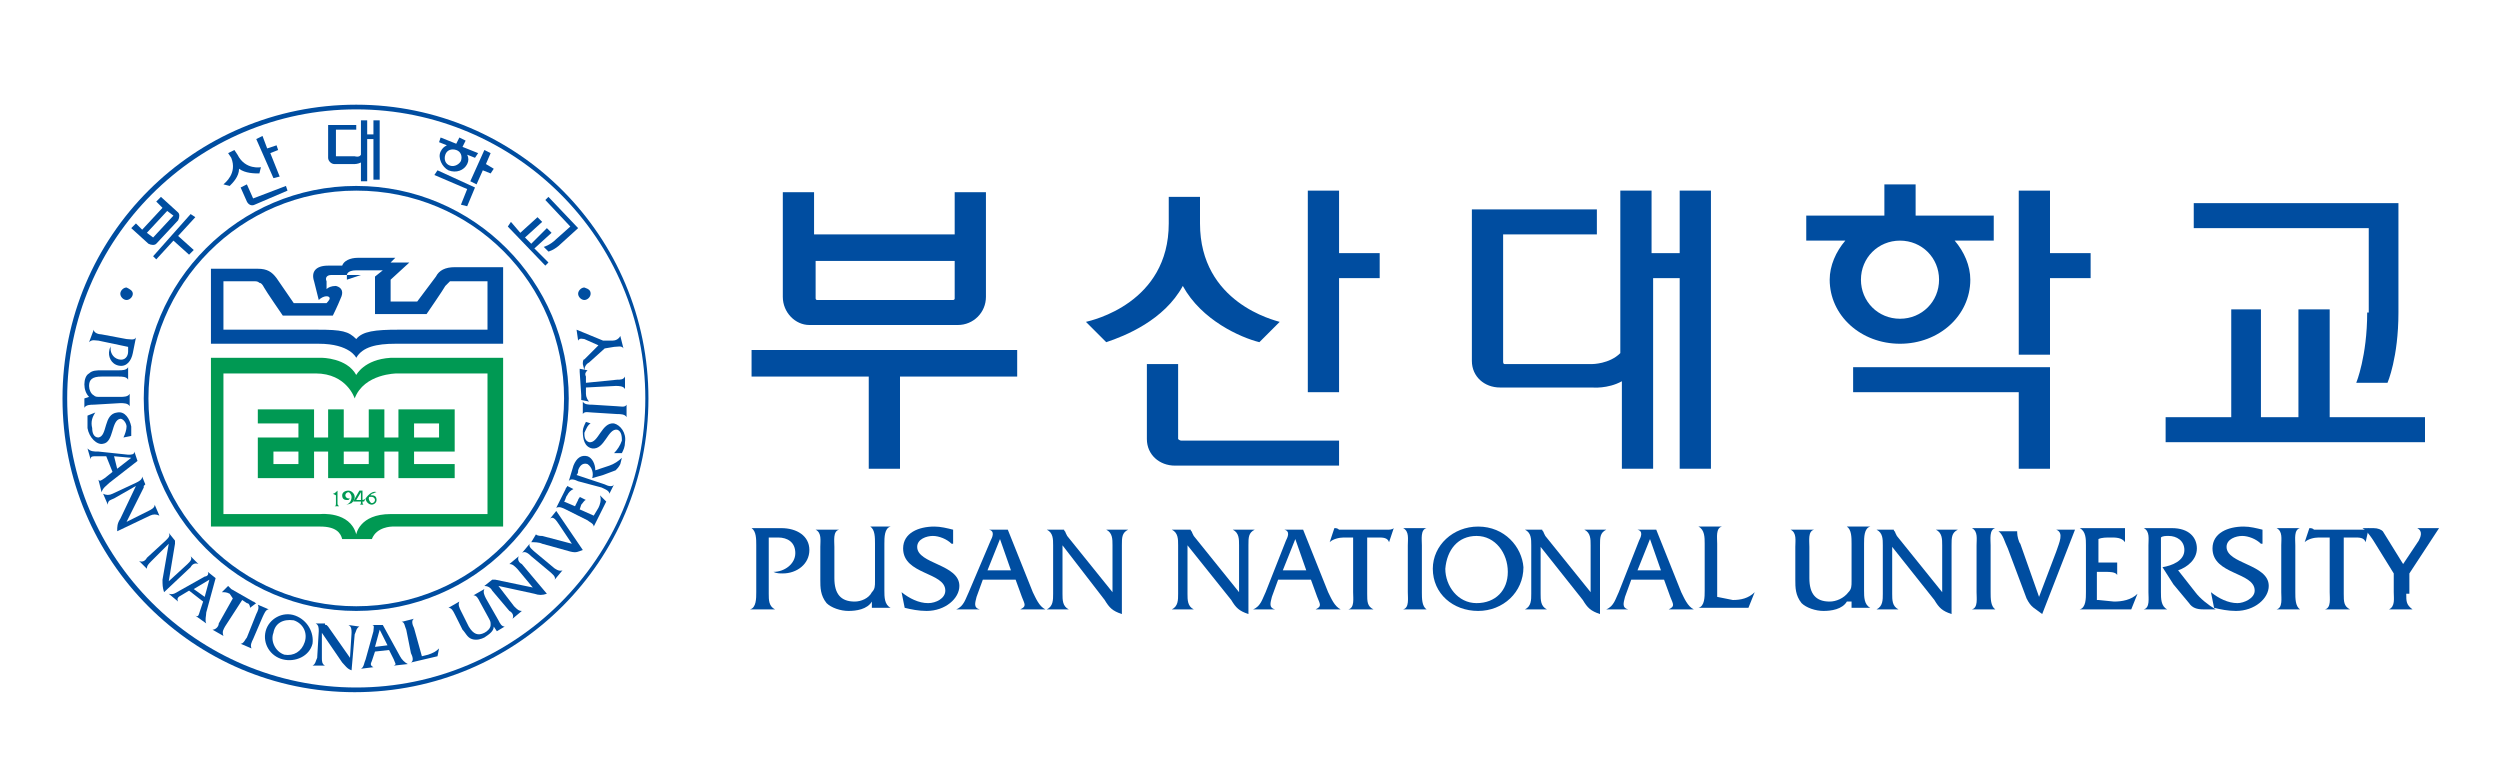 <?xml version="1.0" encoding="utf-8"?>
<!-- Generator: Adobe Illustrator 28.1.0, SVG Export Plug-In . SVG Version: 6.00 Build 0)  -->
<svg version="1.1" id="레이어_1" xmlns="http://www.w3.org/2000/svg" xmlns:xlink="http://www.w3.org/1999/xlink" x="0px"
	 y="0px" viewBox="0 0 160 50" style="enable-background:new 0 0 160 50;" xml:space="preserve">
<style type="text/css">
	.st0{fill:#004DA0;}
	.st1{fill:#009953;}
</style>
<g>
	<g>
		<g>
			<g>
				<g>
					<path class="st0" d="M8.5,22.6c-0.1,0.5-0.4,0.9-0.9,0.8c-0.5-0.1-0.7-0.6-0.6-1c0-0.1,0.1-0.2,0.1-0.3C7,22.5,7.2,22.9,7.6,23
						c0.4,0.1,0.6-0.2,0.6-0.5c0-0.1,0-0.2,0-0.3l-1.9-0.4c-0.2,0-0.4-0.1-0.6,0.1l0,0L6,21.1l0,0c0,0.2,0.3,0.3,0.5,0.3l1.6,0.3
						c0.2,0,0.5,0.1,0.6-0.1l0,0L8.5,22.6z"/>
					<path class="st0" d="M5.7,25.4c-0.2-0.2-0.3-0.5-0.3-0.8c0-0.3,0.1-0.6,0.3-0.7c0.2-0.2,0.5-0.2,0.8-0.2l1.1,0
						c0.2,0,0.5,0,0.6-0.2h0l0,0.8h0c-0.1-0.2-0.4-0.2-0.6-0.2l-1.1,0c-0.6,0-0.8,0.2-0.8,0.6c0,0.2,0.1,0.5,0.3,0.6
						c0.1,0.1,0.2,0.1,0.4,0.1l1.3,0c0.2,0,0.5,0,0.6-0.2l0,0l0,0.8l0,0c-0.1-0.2-0.4-0.2-0.6-0.2L6,25.9c-0.2,0-0.5,0-0.6,0.2h0
						l0-0.6L5.7,25.4z"/>
					<path class="st0" d="M7.9,28c0.1-0.2,0.2-0.5,0.2-0.7c0-0.2-0.2-0.5-0.4-0.5c-0.6,0.1-0.4,1.5-1.1,1.6c-0.4,0.1-0.9-0.4-1-1
						c0-0.3,0-0.5,0-0.8l0.5-0.2c-0.2,0.3-0.3,0.6-0.2,1C5.9,27.7,6,28,6.3,28c0.6-0.1,0.3-1.5,1.2-1.6c0.5-0.1,0.8,0.4,0.9,0.9
						c0,0.2,0,0.4,0,0.6L7.9,28z"/>
					<path class="st0" d="M7.5,30l-0.2-0.8l1.1,0.1L7.5,30z M7.2,30.2l-0.5,0.4c-0.3,0.2-0.3,0.2-0.4,0.1l0,0l0.2,0.8l0,0
						c0.1-0.3,0.3-0.4,0.5-0.6l1.8-1.4l-0.2-0.6l0,0c0,0.2-0.2,0.2-0.4,0.2l-1.9-0.2c-0.3,0-0.5,0-0.7-0.2l0,0l0.2,0.7l0,0
						c0-0.2,0.1-0.2,0.4-0.2l0.6,0L7.2,30.2z"/>
					<path class="st0" d="M7.3,31.9C7.1,32,6.9,32,6.9,32.3l0,0l-0.3-0.7l0,0c0.2,0.1,0.4,0.1,0.6,0l1.5-0.7
						c0.2-0.1,0.4-0.2,0.4-0.4l0,0L9.3,31l0,0c0,0-0.1,0.1-0.1,0.1l0,0.1l-1.1,2.2l1.4-0.7c0.2-0.1,0.4-0.2,0.4-0.4l0,0l0.3,0.7l0,0
						c-0.2-0.1-0.4-0.1-0.6,0l-2.1,1c0-0.3,0-0.5,0.2-0.8l1-2.1L7.3,31.9z"/>
					<path class="st0" d="M9.7,35.9c-0.2,0.2-0.3,0.3-0.3,0.5l0,0l-0.5-0.5l0,0c0.2,0.1,0.4,0,0.5-0.2l1.2-1.1
						c0.2-0.2,0.3-0.3,0.2-0.5l0,0l0.4,0.5l0,0c0,0,0,0.1,0,0.1l0,0.1l-0.4,2.4l1.2-1.1c0.2-0.2,0.3-0.3,0.2-0.5l0,0l0.5,0.5l0,0
						c-0.2-0.1-0.4,0-0.5,0.2l-1.7,1.6c-0.1-0.3-0.1-0.5-0.1-0.8l0.4-2.3L9.7,35.9z"/>
					<path class="st0" d="M13.1,38.2l-0.7-0.5l1-0.6L13.1,38.2z M13,38.5l-0.2,0.6c-0.1,0.3-0.1,0.4-0.3,0.3l0,0l0.7,0.5l0,0
						c-0.1-0.2,0-0.5,0-0.7l0.6-2.2l-0.5-0.4l0,0c0.1,0.2-0.1,0.3-0.2,0.3l-1.6,0.9c-0.2,0.1-0.4,0.3-0.7,0.2l0,0l0.6,0.5l0,0
						c-0.1-0.2,0-0.3,0.2-0.4l0.5-0.3L13,38.5z"/>
					<path class="st0" d="M14.4,40.1c-0.1,0.2-0.2,0.3-0.1,0.6l0,0l-0.7-0.4l0,0c0.2,0,0.4-0.2,0.4-0.4l0.9-1.6L14.7,38
						c-0.2-0.1-0.3-0.1-0.5-0.1l0,0l0.4-0.4l0,0c0,0,0.1,0.1,0.1,0.1l0.1,0.1l1.4,0.8c0.1,0,0.1,0.1,0.2,0.1l0,0L16,38.9l0,0
						c0-0.2-0.1-0.3-0.2-0.3l-0.3-0.2L14.4,40.1z"/>
					<path class="st0" d="M16.4,39.3c0.1-0.2,0.2-0.4,0.1-0.6l0,0l0.7,0.3l0,0c-0.2,0-0.3,0.3-0.4,0.5l-0.6,1.4
						c-0.1,0.2-0.2,0.4-0.1,0.6l0,0l-0.7-0.3l0,0c0.2,0,0.3-0.3,0.4-0.4L16.4,39.3z"/>
					<path class="st0" d="M18.8,39.7c0.6,0.2,0.9,0.8,0.7,1.4c-0.2,0.6-0.7,0.9-1.3,0.8c-0.6-0.2-0.9-0.9-0.7-1.4
						C17.6,39.9,18.1,39.6,18.8,39.7z M18.9,39.4c-0.8-0.3-1.7,0.2-1.9,1c-0.2,0.8,0.3,1.6,1.1,1.8c0.8,0.2,1.7-0.2,1.9-1
						C20.1,40.5,19.7,39.7,18.9,39.4z"/>
					<path class="st0" d="M20.6,42.1c0,0.2,0,0.4,0.2,0.5l0,0L20,42.6v0c0.2-0.1,0.2-0.3,0.3-0.5l0.1-1.7c0-0.2,0-0.4-0.2-0.5v0
						l0.6,0l0,0c0,0.1,0,0.1,0.1,0.1l0.1,0.1l1.4,2l0.1-1.6c0-0.2,0-0.4-0.2-0.5l0,0l0.7,0.1l0,0c-0.2,0.1-0.2,0.3-0.3,0.5l-0.2,2.3
						c-0.3-0.1-0.4-0.3-0.6-0.5l-1.3-1.9L20.6,42.1z"/>
					<path class="st0" d="M24.8,41.3l-0.8,0.1l0.3-1.1L24.8,41.3z M24.9,41.6l0.3,0.6c0.1,0.3,0.2,0.3,0,0.4l0,0l0.9-0.1l0,0
						c-0.2-0.1-0.4-0.3-0.5-0.5l-1.1-2L23.8,40v0c0.2,0,0.1,0.2,0.1,0.4l-0.5,1.8c-0.1,0.2-0.1,0.5-0.3,0.6l0,0l0.8-0.1l0,0
						c-0.2-0.1-0.2-0.2-0.1-0.4l0.2-0.6L24.9,41.6z"/>
					<path class="st0" d="M27.4,41.9c0.3-0.1,0.5-0.2,0.7-0.4l0,0L28,42l-1.7,0.4l0,0c0.2-0.1,0.1-0.4,0-0.6L26,40.3
						c-0.1-0.2-0.1-0.5-0.3-0.5l0,0l0.8-0.2l0,0c-0.2,0.1-0.1,0.4,0,0.6l0.5,1.8L27.4,41.9z"/>
					<path class="st0" d="M31.6,40.1c0,0.3-0.3,0.5-0.6,0.7c-0.2,0.1-0.5,0.2-0.8,0.1c-0.3-0.1-0.4-0.4-0.6-0.6l-0.5-1
						c-0.1-0.2-0.2-0.4-0.4-0.4l0,0l0.7-0.4l0,0c-0.1,0.2,0,0.4,0.1,0.6l0.5,1c0.3,0.5,0.6,0.6,1,0.4c0.2-0.1,0.4-0.3,0.4-0.5
						c0-0.2,0-0.2-0.1-0.4l-0.6-1.1c-0.1-0.2-0.2-0.4-0.4-0.4l0,0l0.7-0.4l0,0c-0.1,0.2,0,0.4,0.1,0.6l0.8,1.4
						c0.1,0.2,0.2,0.4,0.4,0.4l0,0l-0.5,0.3L31.6,40.1z"/>
					<path class="st0" d="M32.9,38.8c0.2,0.2,0.3,0.3,0.5,0.3l0,0l-0.6,0.5l0,0c0.1-0.2,0-0.4-0.2-0.5l-1.1-1.3
						c-0.1-0.2-0.3-0.3-0.5-0.3l0,0l0.5-0.4l0,0c0,0,0.1,0,0.1,0l0.1,0l2.4,0.5l-1-1.2c-0.2-0.2-0.3-0.3-0.5-0.3l0,0l0.6-0.5l0,0
						c-0.1,0.2,0,0.4,0.2,0.5L35,38c-0.3,0.1-0.5,0.1-0.8,0l-2.3-0.5L32.9,38.8z"/>
					<path class="st0" d="M34,35.6c-0.1-0.1-0.4-0.4-0.6-0.2l0,0l0.5-0.6l0,0c-0.1,0.2,0.2,0.4,0.3,0.5l1.2,1
						c0.1,0.1,0.4,0.3,0.6,0.2l0,0l-0.5,0.6l0,0c0.1-0.2-0.2-0.4-0.3-0.5L34,35.6z"/>
					<path class="st0" d="M35.8,33.6c-0.2-0.3-0.4-0.6-0.6-0.4l0,0l0.4-0.5l1.7,2.5c-0.3,0.1-0.4,0.2-0.8,0.1l-1.8-0.5
						c-0.2-0.1-0.5-0.1-0.7-0.1l0,0l0.3-0.5l0,0c0.1,0.1,0.3,0.1,0.4,0.1l1.9,0.5L35.8,33.6z"/>
					<path class="st0" d="M38,33l0.3-0.5c0.1-0.2,0.2-0.5,0.1-0.8l0,0l0.4,0.4L38,33.7l0,0c0-0.2-0.3-0.3-0.4-0.4l-1.4-0.7
						c-0.2-0.1-0.4-0.2-0.6-0.1l0,0l0.6-1.2c0-0.1,0.1-0.1,0.1-0.2l0,0l0.4,0.2l0,0c-0.2,0.1-0.3,0.2-0.4,0.4
						c-0.1,0.1-0.1,0.3-0.2,0.4l0.7,0.3L37,32c0-0.1,0.1-0.1,0.1-0.2l0,0l0.4,0.2l0,0c-0.1,0-0.2,0.2-0.3,0.3l-0.1,0.3L38,33z"/>
					<path class="st0" d="M36.7,29.8c0.2-0.5,0.5-0.7,0.9-0.6c0.3,0.1,0.5,0.5,0.5,0.9l0.9-0.3c0.3-0.1,0.6-0.3,0.8-0.5l-0.1,0.4
						c-0.1,0.2-0.2,0.3-0.3,0.4l-0.8,0.3l-0.7,0.2c0.1-0.3,0-0.7-0.3-0.9c-0.3-0.1-0.5,0.1-0.6,0.4c0,0.1,0,0.2-0.1,0.3l1.8,0.6
						c0.2,0.1,0.5,0.2,0.6,0l0,0L39,31.6l0,0c0-0.2-0.3-0.3-0.5-0.4L37,30.8c-0.2-0.1-0.5-0.2-0.6,0l0,0L36.7,29.8z"/>
					<path class="st0" d="M37.8,27.1c-0.2,0.1-0.3,0.4-0.4,0.6c0,0.2,0,0.5,0.3,0.6c0.6,0.1,0.8-1.3,1.6-1.2
						c0.4,0.1,0.8,0.6,0.7,1.2c0,0.3-0.1,0.5-0.2,0.7l-0.5,0c0.2-0.2,0.4-0.5,0.5-0.8c0-0.2,0-0.6-0.3-0.7c-0.6-0.1-0.8,1.3-1.6,1.2
						c-0.5-0.1-0.6-0.6-0.6-1.1c0-0.2,0.1-0.4,0.2-0.6L37.8,27.1z"/>
					<path class="st0" d="M37.9,26.4c-0.2,0-0.5-0.1-0.6,0.1h0l0-0.8h0c0.1,0.2,0.4,0.2,0.6,0.2l1.6,0.1c0.2,0,0.5,0.1,0.6-0.1h0
						l0,0.8l0,0c-0.1-0.2-0.4-0.2-0.6-0.2L37.9,26.4z"/>
					<path class="st0" d="M39.5,24.3c0.2,0,0.4,0,0.5-0.2l0,0l0,0.8l0,0c-0.1-0.2-0.4-0.2-0.6-0.2l-1.9,0.1l0,0.4
						c0,0.2,0.1,0.4,0.2,0.5l0,0l-0.5-0.1l0,0c0,0,0-0.1,0-0.2l0-0.1l-0.1-1.5c0-0.1,0-0.1,0-0.2l0,0l0.5,0.1v0
						c-0.1,0.1-0.2,0.2-0.1,0.4l0,0.4L39.5,24.3z"/>
					<path class="st0" d="M39.2,21.8c0.2,0,0.4-0.1,0.5-0.3l0,0l0.2,0.8l0,0c-0.1-0.2-0.4-0.1-0.6-0.1l-0.6,0.1l-1,0.9
						c-0.2,0.1-0.3,0.3-0.3,0.5l-0.1-0.4c0-0.1,0-0.3,0.1-0.3l0.9-0.9l-0.9-0.4c-0.1,0-0.3-0.1-0.4,0.1l0,0l-0.1-0.7l1.7,0.7
						L39.2,21.8z"/>
					<path class="st0" d="M8.5,18.8c0,0.2-0.2,0.4-0.4,0.4c-0.2,0-0.4-0.2-0.4-0.4c0-0.2,0.2-0.4,0.4-0.4
						C8.3,18.5,8.5,18.6,8.5,18.8z"/>
					<path class="st0" d="M37.8,18.8c0,0.2-0.2,0.4-0.4,0.4c-0.2,0-0.4-0.2-0.4-0.4c0-0.2,0.2-0.4,0.4-0.4
						C37.7,18.5,37.8,18.6,37.8,18.8z"/>
				</g>
			</g>
			<g>
				<path class="st0" d="M23.9,8.6h-0.4V7.7h-0.4v2.2c-0.1,0.2-0.4,0.1-0.4,0.1h-1.2c0,0,0,0,0,0V8.3h1.3V8H21l0,2.1
					c0,0.2,0.2,0.4,0.4,0.4h1.3c0,0,0.2,0,0.4-0.1v1.2h0.4V8.9h0.4v2.6h0.4V7.7h-0.4V8.6z"/>
			</g>
			<polygon class="st0" points="10,16.6 11.1,15.4 12.1,16.3 12.4,16 11.4,15.1 12.5,13.9 12.2,13.7 9.8,16.4 			"/>
			<path class="st0" d="M9.5,15.6c0.2,0.1,0.4,0.1,0.5,0l1.4-1.5c0.1-0.2,0.1-0.4,0-0.5l-1.1-1L10,12.9l0.4,0.4l-1.3,1.4l-0.4-0.4
				l-0.3,0.3L9.5,15.6z M10.7,13.5l0.4,0.3c0,0,0,0,0,0l-1.3,1.4c0,0,0,0,0,0l-0.4-0.3L10.7,13.5z"/>
			<polygon class="st0" points="16.8,8.7 16.4,8.9 17.5,11.4 17.9,11.3 17.3,9.8 17.8,9.6 17.7,9.3 17.1,9.5 			"/>
			<path class="st0" d="M16.2,12.7l-0.4-0.9l-0.4,0.2l0.4,0.9c0.1,0.2,0.3,0.3,0.5,0.2l2.1-0.9l-0.1-0.3L16.2,12.7
				C16.2,12.7,16.2,12.7,16.2,12.7z"/>
			<g>
				<path class="st0" d="M15.2,9.9l-0.2-0.3l-0.4,0.2l0.2,0.3c0.4,1-0.4,1.6-0.5,1.7l0.4,0.1c0.2-0.2,0.6-0.6,0.6-1.1
					c0.4,0.3,1,0.3,1.3,0.3l0.1-0.4C16.7,10.7,15.7,10.9,15.2,9.9z"/>
			</g>
			<g>
				<polygon class="st0" points="35.3,14.9 35,14.6 34,15.6 33.6,15.2 34.7,14.2 34.4,13.9 33.3,14.9 32.7,14.2 32.5,14.5 34.9,17 
					35.1,16.8 34.2,15.9 				"/>
				<path class="st0" d="M35.6,15.3c-0.4,0.4-0.8,0.5-0.8,0.5l0.3,0.3c0,0,0.4-0.1,0.8-0.5l1.1-1l0,0h0l-1.9-2l-0.2,0.2l1.6,1.7
					L35.6,15.3z"/>
			</g>
			<g>
				<polygon class="st0" points="31.4,11.1 31.6,10.8 31.1,10.5 31.4,9.8 31,9.6 30.1,11.6 30.5,11.8 30.9,10.9 				"/>
				<polygon class="st0" points="30.4,12 28,10.9 27.8,11.2 29.9,12.1 29.5,13.1 29.9,13.2 30.4,12 30.4,12 				"/>
				<path class="st0" d="M30.6,9.8l-1-0.4L29.8,9l-0.4-0.2l-0.2,0.4l-1-0.4l-0.1,0.3l0.5,0.2c-0.2,0.1-0.3,0.2-0.4,0.4
					c-0.2,0.4,0.1,1,0.5,1.2c0.5,0.2,1,0,1.2-0.4c0.1-0.2,0.1-0.4,0-0.6l0.5,0.2L30.6,9.8z M28.8,10.6c-0.3-0.1-0.4-0.4-0.3-0.7
					c0.1-0.3,0.4-0.4,0.7-0.3c0.3,0.1,0.4,0.4,0.3,0.7C29.4,10.5,29.1,10.7,28.8,10.6z"/>
			</g>
			<g>
				<path class="st0" d="M41.5,25.5c0,10.4-8.4,18.8-18.8,18.8C12.4,44.3,4,35.9,4,25.5C4,15.1,12.4,6.7,22.8,6.7
					C33.1,6.7,41.5,15.1,41.5,25.5z M22.8,7C12.6,7,4.3,15.3,4.3,25.5C4.3,35.7,12.6,44,22.8,44c10.2,0,18.5-8.3,18.5-18.5
					C41.3,15.3,33,7,22.8,7z"/>
				<path class="st0" d="M36.4,25.5c0,7.5-6.1,13.6-13.6,13.6c-7.5,0-13.6-6.1-13.6-13.6c0-7.5,6.1-13.6,13.6-13.6
					C30.3,11.9,36.4,18,36.4,25.5z M22.8,12.2c-7.4,0-13.3,6-13.3,13.3c0,7.4,6,13.3,13.3,13.3c7.4,0,13.3-6,13.3-13.3
					C36.1,18.1,30.2,12.2,22.8,12.2z"/>
			</g>
		</g>
		<g>
			<path class="st1" d="M31.3,32.9l-6.3,0c-2,0-2.2,1.3-2.2,1.3c-0.4-1.5-2.3-1.3-2.3-1.3h-6.2v-9h5.9c2,0,2.5,1.6,2.5,1.6
				c0.6-1.6,2.7-1.6,2.7-1.6l5.8,0V32.9z M25,22.9C23.3,23,22.8,24,22.8,24c-0.6-1.1-2.2-1.1-2.2-1.1h-7.1v10.8h7
				c1,0,1.3,0.4,1.4,0.8h1.9c0.3-0.8,1.3-0.8,1.3-0.8h7.1V22.9H25z"/>
			<path class="st1" d="M19.1,28h-2.6v2.6v0h3.6v0h0v-1.7H21v1.7h3.6v-1.7h0.9v1.7h3.6v-0.9h-2.6v-0.8h2.6v-2.7h-3.6V28h-0.9v-1.8
				h-1V28H22v-1.8h-1V28h-0.9v-1.8h-3.6v0.9h2.6V28z M19.1,29.7h-1.6v-0.8h1.6V29.7z M23.6,29.7H22v-0.8h1.6V29.7z M26.5,27.1h1.6
				V28h-1.6V27.1z"/>
			<g>
				<polygon class="st0" points="22.2,17.9 23.1,17.6 22.2,17.6 				"/>
				<path class="st0" d="M20.4,19.2c0.3-0.3,0.7-0.3,0.7-0.1c0,0.1-0.2,0.3-0.2,0.3h-2.1l-1.1-1.6l0,0c-0.3-0.4-0.6-0.6-1.2-0.6
					c-0.6,0-1.7,0-3,0V22c1.8,0,6.4,0,6.9,0c2,0,2.4,0.9,2.4,0.9c0.4-0.7,1.3-0.9,2.5-0.9c0.6,0,5.1,0,6.9,0l0-4.9
					c-1.3,0-2.5,0-3.1,0c-0.6,0-1,0.2-1.2,0.6h0l-1.2,1.6c0,0-0.9,0-1.7,0v-1.4l1.2-1.1l-1.2,0l0.3-0.3h-2.4c-0.5,0-0.9,0.2-1,0.5
					h-0.9c-0.8,0-1.1,0.4-0.9,1L20.4,19.2z M31.3,21.1c-3.2,0-3.4,0-5.8,0c-1.5,0-2.3,0.1-2.7,0.6c-0.5-0.5-0.9-0.6-2.5-0.6
					c-1.3,0-4.9,0-6,0V18h1.9c0.2,0,0.3,0,0.4,0.1c0.1,0,0.2,0.1,0.3,0.3c0.1,0.2,1.2,1.8,1.2,1.8h3.2c0,0,0.3-0.6,0.5-1.1
					c0.2-0.4,0.1-0.7-0.3-0.8c-0.3,0-0.5,0.1-0.6,0.2L20.9,18c-0.1-0.2,0-0.4,0.3-0.4h1c0,0,0-0.3,0.6-0.3h1.7l-0.5,0.4v2.4h3.3
					c0,0,1.1-1.6,1.2-1.8c0.1-0.1,0.2-0.2,0.3-0.3C29,18,29.2,18,29.3,18l1.9,0V21.1z"/>
			</g>
			<path class="st1" d="M21.3,31.6c0.1,0,0.2-0.1,0.3-0.2h0v0.8c0,0.1,0,0.1,0.1,0.2v0h-0.3v0c0.1,0,0.1-0.1,0.1-0.2v-0.5L21.3,31.6
				L21.3,31.6z"/>
			<path class="st1" d="M22.1,32.3c0.2,0,0.4-0.2,0.4-0.5c0-0.1-0.1-0.3-0.2-0.3c-0.1,0-0.2,0.1-0.2,0.2c0,0.1,0.1,0.2,0.2,0.2
				c0.1,0,0.1,0,0.1,0L22.3,32c0,0-0.1,0-0.1,0c-0.2,0-0.3-0.1-0.3-0.3c0-0.2,0.2-0.3,0.4-0.3c0.2,0,0.4,0.2,0.4,0.4
				c0,0.2-0.1,0.3-0.2,0.4C22.3,32.3,22.1,32.3,22.1,32.3L22.1,32.3z"/>
			<path class="st1" d="M23.1,32c-0.1,0-0.2,0-0.3,0l0.3-0.5V32z M23.1,32.1L23.1,32.1c0,0.1,0,0.2-0.1,0.2v0h0.3v0
				c-0.1,0-0.1-0.1-0.1-0.2v0h0.1l0.1-0.2c0,0-0.1,0.1-0.2,0.1v-0.6h-0.2l-0.4,0.7H23.1z"/>
			<path class="st1" d="M24.1,31.5c-0.1,0-0.2,0.1-0.3,0.1c-0.1,0.1-0.2,0.2-0.2,0.3c0,0.1,0.1,0.3,0.2,0.3c0.1,0,0.2-0.1,0.2-0.2
				c0-0.1-0.1-0.2-0.2-0.2c-0.1,0-0.1,0-0.2,0l0.1-0.1c0,0,0.1,0,0.1,0c0.2,0,0.3,0.1,0.3,0.3c0,0.2-0.2,0.3-0.3,0.3
				c-0.2,0-0.4-0.2-0.4-0.4C23.6,31.6,23.9,31.4,24.1,31.5L24.1,31.5z"/>
		</g>
	</g>
	<g>
		<g>
			<path class="st0" d="M50,33.8c1,0,1.8,0.5,1.8,1.4c0,0.9-0.8,1.5-1.7,1.5c-0.2,0-0.4,0-0.6-0.1c0.7,0,1.4-0.5,1.4-1.2
				c0-0.7-0.5-1-1.1-1c-0.2,0-0.4,0-0.6,0V38c0,0.4,0,0.8,0.4,1v0h-1.6v0c0.4-0.1,0.4-0.7,0.4-1.1v-3c0-0.4,0-0.9-0.3-1.1v0H50z"/>
			<path class="st0" d="M55.8,38.5c-0.3,0.5-1,0.6-1.5,0.6c-0.5,0-1.1-0.2-1.4-0.5c-0.4-0.5-0.4-1-0.4-1.5v-2.1
				c0-0.4,0.1-0.9-0.3-1.1v0h1.5v0c-0.4,0.1-0.3,0.7-0.3,1.1V37c0,1,0.4,1.5,1.3,1.5c0.4,0,0.9-0.2,1.1-0.6c0.2-0.2,0.2-0.4,0.2-0.7
				v-2.4c0-0.4,0-0.9-0.3-1.1v0H57l0,0c-0.4,0.1-0.4,0.7-0.4,1.1v3c0,0.4,0,0.9,0.4,1.1v0h-1.2V38.5z"/>
			<path class="st0" d="M60.9,34.8c-0.3-0.3-0.8-0.5-1.2-0.5c-0.4,0-1,0.2-1,0.7c0,1.1,2.7,1.1,2.7,2.5c0,0.8-0.9,1.6-2.1,1.6
				c-0.5,0-1-0.1-1.4-0.2l-0.2-1c0.5,0.4,1.1,0.7,1.7,0.7c0.5,0,1.1-0.3,1.1-0.8c0-1.2-2.7-1-2.7-2.7c0-1,1-1.4,2-1.4
				c0.4,0,0.8,0.1,1.2,0.2V34.8z"/>
			<path class="st0" d="M64.7,36.5h-1.5l0.8-2L64.7,36.5z M65,37.1l0.4,1.1c0.2,0.5,0.3,0.6-0.1,0.8v0h1.6v0
				c-0.4-0.2-0.6-0.7-0.8-1.1l-1.6-4h-1.2v0c0.4,0.1,0.2,0.5,0.1,0.7L62,37.9c-0.2,0.4-0.3,0.9-0.8,1.1v0h1.5v0
				c-0.4-0.1-0.3-0.4-0.2-0.8l0.4-1.1H65z"/>
			<path class="st0" d="M68,38c0,0.4,0,0.8,0.4,1v0H67v0c0.4-0.2,0.4-0.6,0.4-1v-3.1c0-0.4,0-0.8-0.4-1v0h1.1v0
				c0,0.1,0.1,0.1,0.1,0.2l0.1,0.2l2.9,3.6v-3c0-0.4,0-0.8-0.4-1v0h1.4v0c-0.4,0.2-0.4,0.5-0.4,1v4.4c-0.6-0.2-0.8-0.4-1.1-0.9
				L68,34.9V38z"/>
			<path class="st0" d="M76,38c0,0.4,0,0.8,0.4,1v0H75v0c0.4-0.2,0.4-0.6,0.4-1v-3.1c0-0.4,0-0.8-0.4-1v0h1.2v0
				c0,0.1,0.1,0.1,0.1,0.2l0.1,0.2l2.9,3.6v-3c0-0.4,0-0.8-0.4-1v0h1.4v0c-0.4,0.2-0.4,0.5-0.4,1v4.4c-0.6-0.2-0.8-0.4-1.1-0.9
				L76,34.9V38z"/>
			<path class="st0" d="M83.6,36.5h-1.5l0.8-2L83.6,36.5z M83.9,37.1l0.4,1.1c0.2,0.5,0.3,0.6-0.1,0.8v0h1.6v0
				c-0.4-0.2-0.6-0.7-0.8-1.1l-1.6-4h-1.2v0c0.4,0.1,0.2,0.5,0.1,0.7l-1.3,3.3c-0.2,0.4-0.3,0.9-0.8,1.1v0h1.4v0
				c-0.4-0.1-0.3-0.4-0.2-0.8l0.4-1.1H83.9z"/>
			<path class="st0" d="M87.5,38c0,0.5,0,0.8,0.4,1v0h-1.6v0c0.4-0.1,0.3-0.7,0.3-1.1v-3.5H86c-0.3,0-0.7,0.1-0.9,0.3h0l0.3-0.9h0
				c0.1,0,0.2,0,0.3,0.1h0.2h2.9c0.1,0,0.3,0,0.4-0.1h0l-0.3,0.9h0c-0.1-0.3-0.4-0.3-0.7-0.3h-0.7V38z"/>
			<path class="st0" d="M90.1,34.9c0-0.4,0.1-0.9-0.3-1.1v0h1.5v0c-0.4,0.1-0.3,0.7-0.3,1.1v3c0,0.4,0,0.9,0.3,1.1v0h-1.5v0
				c0.4-0.1,0.3-0.7,0.3-1.1V34.9z"/>
			<path class="st0" d="M94.5,34.3c1.2,0,2,1.1,2,2.3c0,1.2-0.8,2-2,2c-1.2,0-2-1.1-2-2.2C92.6,35.2,93.3,34.3,94.5,34.3z
				 M94.6,33.7c-1.6,0-2.9,1.2-2.9,2.7c0,1.6,1.3,2.7,2.9,2.7c1.6,0,2.9-1.2,2.9-2.8C97.4,35,96.3,33.7,94.6,33.7z"/>
			<path class="st0" d="M98.6,38c0,0.4,0,0.8,0.4,1v0h-1.4v0c0.4-0.2,0.4-0.6,0.4-1v-3.1c0-0.4,0-0.8-0.4-1v0h1.1v0
				c0,0.1,0.1,0.1,0.1,0.2l0.1,0.2l2.9,3.6v-3c0-0.4,0-0.8-0.4-1v0h1.4v0c-0.4,0.2-0.4,0.5-0.4,1v4.4c-0.6-0.2-0.8-0.4-1.1-0.9
				l-2.7-3.4V38z"/>
			<path class="st0" d="M106.3,36.5h-1.5l0.8-2L106.3,36.5z M106.5,37.1l0.4,1.1c0.2,0.5,0.3,0.6-0.1,0.8v0h1.6v0
				c-0.4-0.2-0.6-0.7-0.8-1.1l-1.6-4h-1.2v0c0.4,0.1,0.2,0.5,0.1,0.7l-1.3,3.3c-0.2,0.4-0.3,0.9-0.8,1.1v0h1.4v0
				c-0.4-0.1-0.3-0.4-0.2-0.8l0.4-1.1H106.5z"/>
			<path class="st0" d="M110.9,38.4c0.5,0,1-0.1,1.4-0.5h0l-0.4,1h-3.2v0c0.4-0.1,0.4-0.7,0.4-1.1v-3c0-0.4,0-0.9-0.4-1.1v0h1.5v0
				c-0.4,0.1-0.3,0.7-0.3,1.1v3.4L110.9,38.4z"/>
			<path class="st0" d="M118.2,38.5c-0.3,0.5-1,0.6-1.5,0.6c-0.5,0-1.1-0.2-1.4-0.5c-0.4-0.5-0.4-1-0.4-1.5v-2.1
				c0-0.4,0.1-0.9-0.3-1.1v0h1.5v0c-0.4,0.1-0.3,0.7-0.3,1.1V37c0,1,0.4,1.5,1.3,1.5c0.4,0,0.9-0.2,1.2-0.6c0.2-0.2,0.2-0.4,0.2-0.7
				v-2.4c0-0.4,0-0.9-0.3-1.1v0h1.5l0,0c-0.4,0.1-0.4,0.7-0.4,1.1v3c0,0.4,0,0.9,0.4,1.1v0h-1.2V38.5z"/>
			<path class="st0" d="M121.1,38c0,0.4,0,0.8,0.4,1v0h-1.4v0c0.4-0.2,0.4-0.6,0.4-1v-3.1c0-0.4,0-0.8-0.4-1v0h1.1v0
				c0,0.1,0.1,0.1,0.1,0.2l0.1,0.2l2.9,3.6v-3c0-0.4,0-0.8-0.4-1v0h1.4v0c-0.4,0.2-0.4,0.5-0.4,1v4.4c-0.6-0.2-0.8-0.4-1.1-0.9
				l-2.7-3.4V38z"/>
			<path class="st0" d="M126.5,34.9c0-0.4,0.1-0.9-0.3-1.1v0h1.5v0c-0.4,0.1-0.3,0.7-0.3,1.1v3c0,0.4,0,0.9,0.3,1.1v0h-1.5v0
				c0.4-0.1,0.3-0.7,0.3-1.1V34.9z"/>
			<path class="st0" d="M131.6,35.3c0.2-0.6,0.5-1.2,0-1.4v0h1.2l-2.1,5.4c-0.5-0.4-0.7-0.4-1-1l-1.2-3.2c-0.2-0.4-0.3-0.9-0.6-1.1
				v0h1.2l0,0.1c0,0.2,0.1,0.6,0.2,0.7l1.2,3.4L131.6,35.3z"/>
			<path class="st0" d="M134.3,38.4l1,0.1c0.5,0,1.1-0.1,1.5-0.5h0l-0.4,1h-3.3v0c0.4-0.1,0.4-0.7,0.4-1.1v-3c0-0.4,0-0.9-0.4-1.1v0
				h2.5c0.1,0,0.3,0,0.4,0h0v0.9h0c-0.2-0.3-0.6-0.3-0.9-0.3c-0.3,0-0.6,0-0.8,0.1v1.5h0.9c0.1,0,0.2,0,0.3,0h0v0.8h0
				c-0.1-0.2-0.5-0.2-0.7-0.2h-0.6V38.4z"/>
			<path class="st0" d="M139,33.8c1.1,0,1.6,0.6,1.6,1.3c0,0.7-0.6,1.2-1.2,1.4l1.1,1.4c0.3,0.4,0.8,0.8,1.3,1.1H141
				c-0.4,0-0.7-0.1-0.9-0.4l-1-1.2l-0.7-1.1c0.6-0.1,1.4-0.4,1.4-1.1c0-0.6-0.5-0.9-1-0.9c-0.2,0-0.4,0-0.5,0.1v3.5
				c0,0.4,0,0.9,0.4,1.1v0h-1.5v0c0.4-0.1,0.3-0.7,0.3-1.1v-3c0-0.4,0.1-0.9-0.3-1.1v0H139z"/>
			<path class="st0" d="M144.7,34.8c-0.3-0.3-0.8-0.5-1.2-0.5c-0.4,0-1,0.2-1,0.7c0,1.1,2.7,1.1,2.7,2.5c0,0.8-0.9,1.6-2.1,1.6
				c-0.5,0-1-0.1-1.4-0.2l-0.2-1c0.5,0.4,1.1,0.7,1.7,0.7c0.4,0,1.1-0.3,1.1-0.8c0-1.2-2.7-1-2.7-2.7c0-1,1-1.4,2-1.4
				c0.4,0,0.8,0.1,1.2,0.2V34.8z"/>
			<path class="st0" d="M146,34.9c0-0.4,0.1-0.9-0.3-1.1v0h1.5v0c-0.4,0.1-0.3,0.7-0.3,1.1v3c0,0.4,0,0.9,0.3,1.1v0h-1.5v0
				c0.4-0.1,0.3-0.7,0.3-1.1V34.9z"/>
			<path class="st0" d="M150,38c0,0.5,0,0.8,0.4,1v0h-1.6v0c0.4-0.1,0.3-0.7,0.3-1.1v-3.5h-0.7c-0.3,0-0.7,0.1-0.9,0.3h0l0.3-0.9h0
				c0.1,0,0.2,0,0.3,0.1h0.2h2.9c0.1,0,0.3,0,0.4-0.1h0l-0.2,0.9h0c-0.1-0.3-0.4-0.3-0.7-0.3H150V38z"/>
			<path class="st0" d="M154,38c0,0.5,0,0.7,0.4,1v0h-1.5v0c0.4-0.2,0.3-0.7,0.3-1.1v-1.2l-1.3-2.1c-0.2-0.3-0.4-0.6-0.7-0.8h0.7
				c0.3,0,0.5,0.1,0.6,0.2l1.3,2.1l1-1.5c0.1-0.2,0.3-0.6-0.1-0.8v0h1.4l-1.9,2.9V38z"/>
		</g>
	</g>
	<g>
		<g>
			<g>
				<path class="st0" d="M107.4,16.2h-1.7v-4h-2v10.4c-0.7,0.7-1.8,0.7-1.8,0.7h-5.6c-0.1,0-0.1-0.1-0.1-0.2l0-8.1h6v-1.6l-8,0
					l0,9.7c0,1,0.8,1.7,1.8,1.7h5.9c0,0,1,0.1,1.9-0.4V30h2V17.8h1.7V30h2V12.2h-2V16.2z"/>
			</g>
		</g>
		<g>
			<polygon class="st0" points="48.1,24.1 55.6,24.1 55.6,30 57.6,30 57.6,24.1 65.1,24.1 65.1,22.4 48.1,22.4 			"/>
			<path class="st0" d="M51.8,20.8h9.5c1,0,1.8-0.8,1.8-1.8l0-6.7h-2l0,2.7h-9v-2.7h-2l0,6.7C50.1,20,50.9,20.8,51.8,20.8z
				 M61.1,16.7l0,2.4c0,0.1-0.1,0.1-0.1,0.1h-8.7c-0.1,0-0.1-0.1-0.1-0.1l0-2.4H61.1z"/>
		</g>
		<g>
			<polygon class="st0" points="85.7,12.2 83.7,12.2 83.7,25.1 85.7,25.1 85.7,17.8 88.3,17.8 88.3,16.2 85.7,16.2 			"/>
			<path class="st0" d="M75.4,28.1l0-4.8h-2l0,4.8c0,1,0.8,1.7,1.8,1.7h10.5v-1.6H75.6C75.5,28.2,75.4,28.1,75.4,28.1z"/>
			<g>
				<path class="st0" d="M76.8,14.3v-1.7h-2v1.7c0,5.1-4.9,6.2-5.3,6.3l1.3,1.3c1.2-0.4,3.7-1.4,4.9-3.6c1.2,2.2,3.7,3.3,4.9,3.6
					l1.3-1.3C81.6,20.5,76.8,19.4,76.8,14.3z"/>
			</g>
		</g>
		<g>
			<g>
				<polygon class="st0" points="149.1,19.8 147.1,19.8 147.1,26.7 144.7,26.7 144.7,19.8 142.8,19.8 142.8,26.7 138.6,26.7 
					138.6,28.3 155.2,28.3 155.2,26.7 149.1,26.7 				"/>
				<path class="st0" d="M151.5,20c0,2.8-0.7,4.5-0.7,4.5h2c0,0,0.7-1.6,0.7-4.5v-7h0v0h-13.1v1.6h11.2V20z"/>
			</g>
		</g>
		<g>
			<polygon class="st0" points="131.2,16.2 131.2,12.2 129.2,12.2 129.2,22.7 131.2,22.7 131.2,17.8 133.8,17.8 133.8,16.2 			"/>
			<polygon class="st0" points="131.2,23.5 118.6,23.5 118.6,25.1 129.2,25.1 129.2,30 131.2,30 131.2,23.5 131.2,23.5 			"/>
			<path class="st0" d="M126.1,17.9c0-0.9-0.4-1.8-1-2.5h2.5v-1.6h-5v-2h-2v2h-5v1.6h2.5c-0.6,0.7-1,1.6-1,2.5c0,2.3,2,4.1,4.5,4.1
				C124.1,22,126.1,20.2,126.1,17.9z M119.1,17.9c0-1.4,1.1-2.5,2.5-2.5c1.4,0,2.5,1.1,2.5,2.5c0,1.4-1.1,2.5-2.5,2.5
				C120.2,20.4,119.1,19.3,119.1,17.9z"/>
		</g>
	</g>
</g>
</svg>
